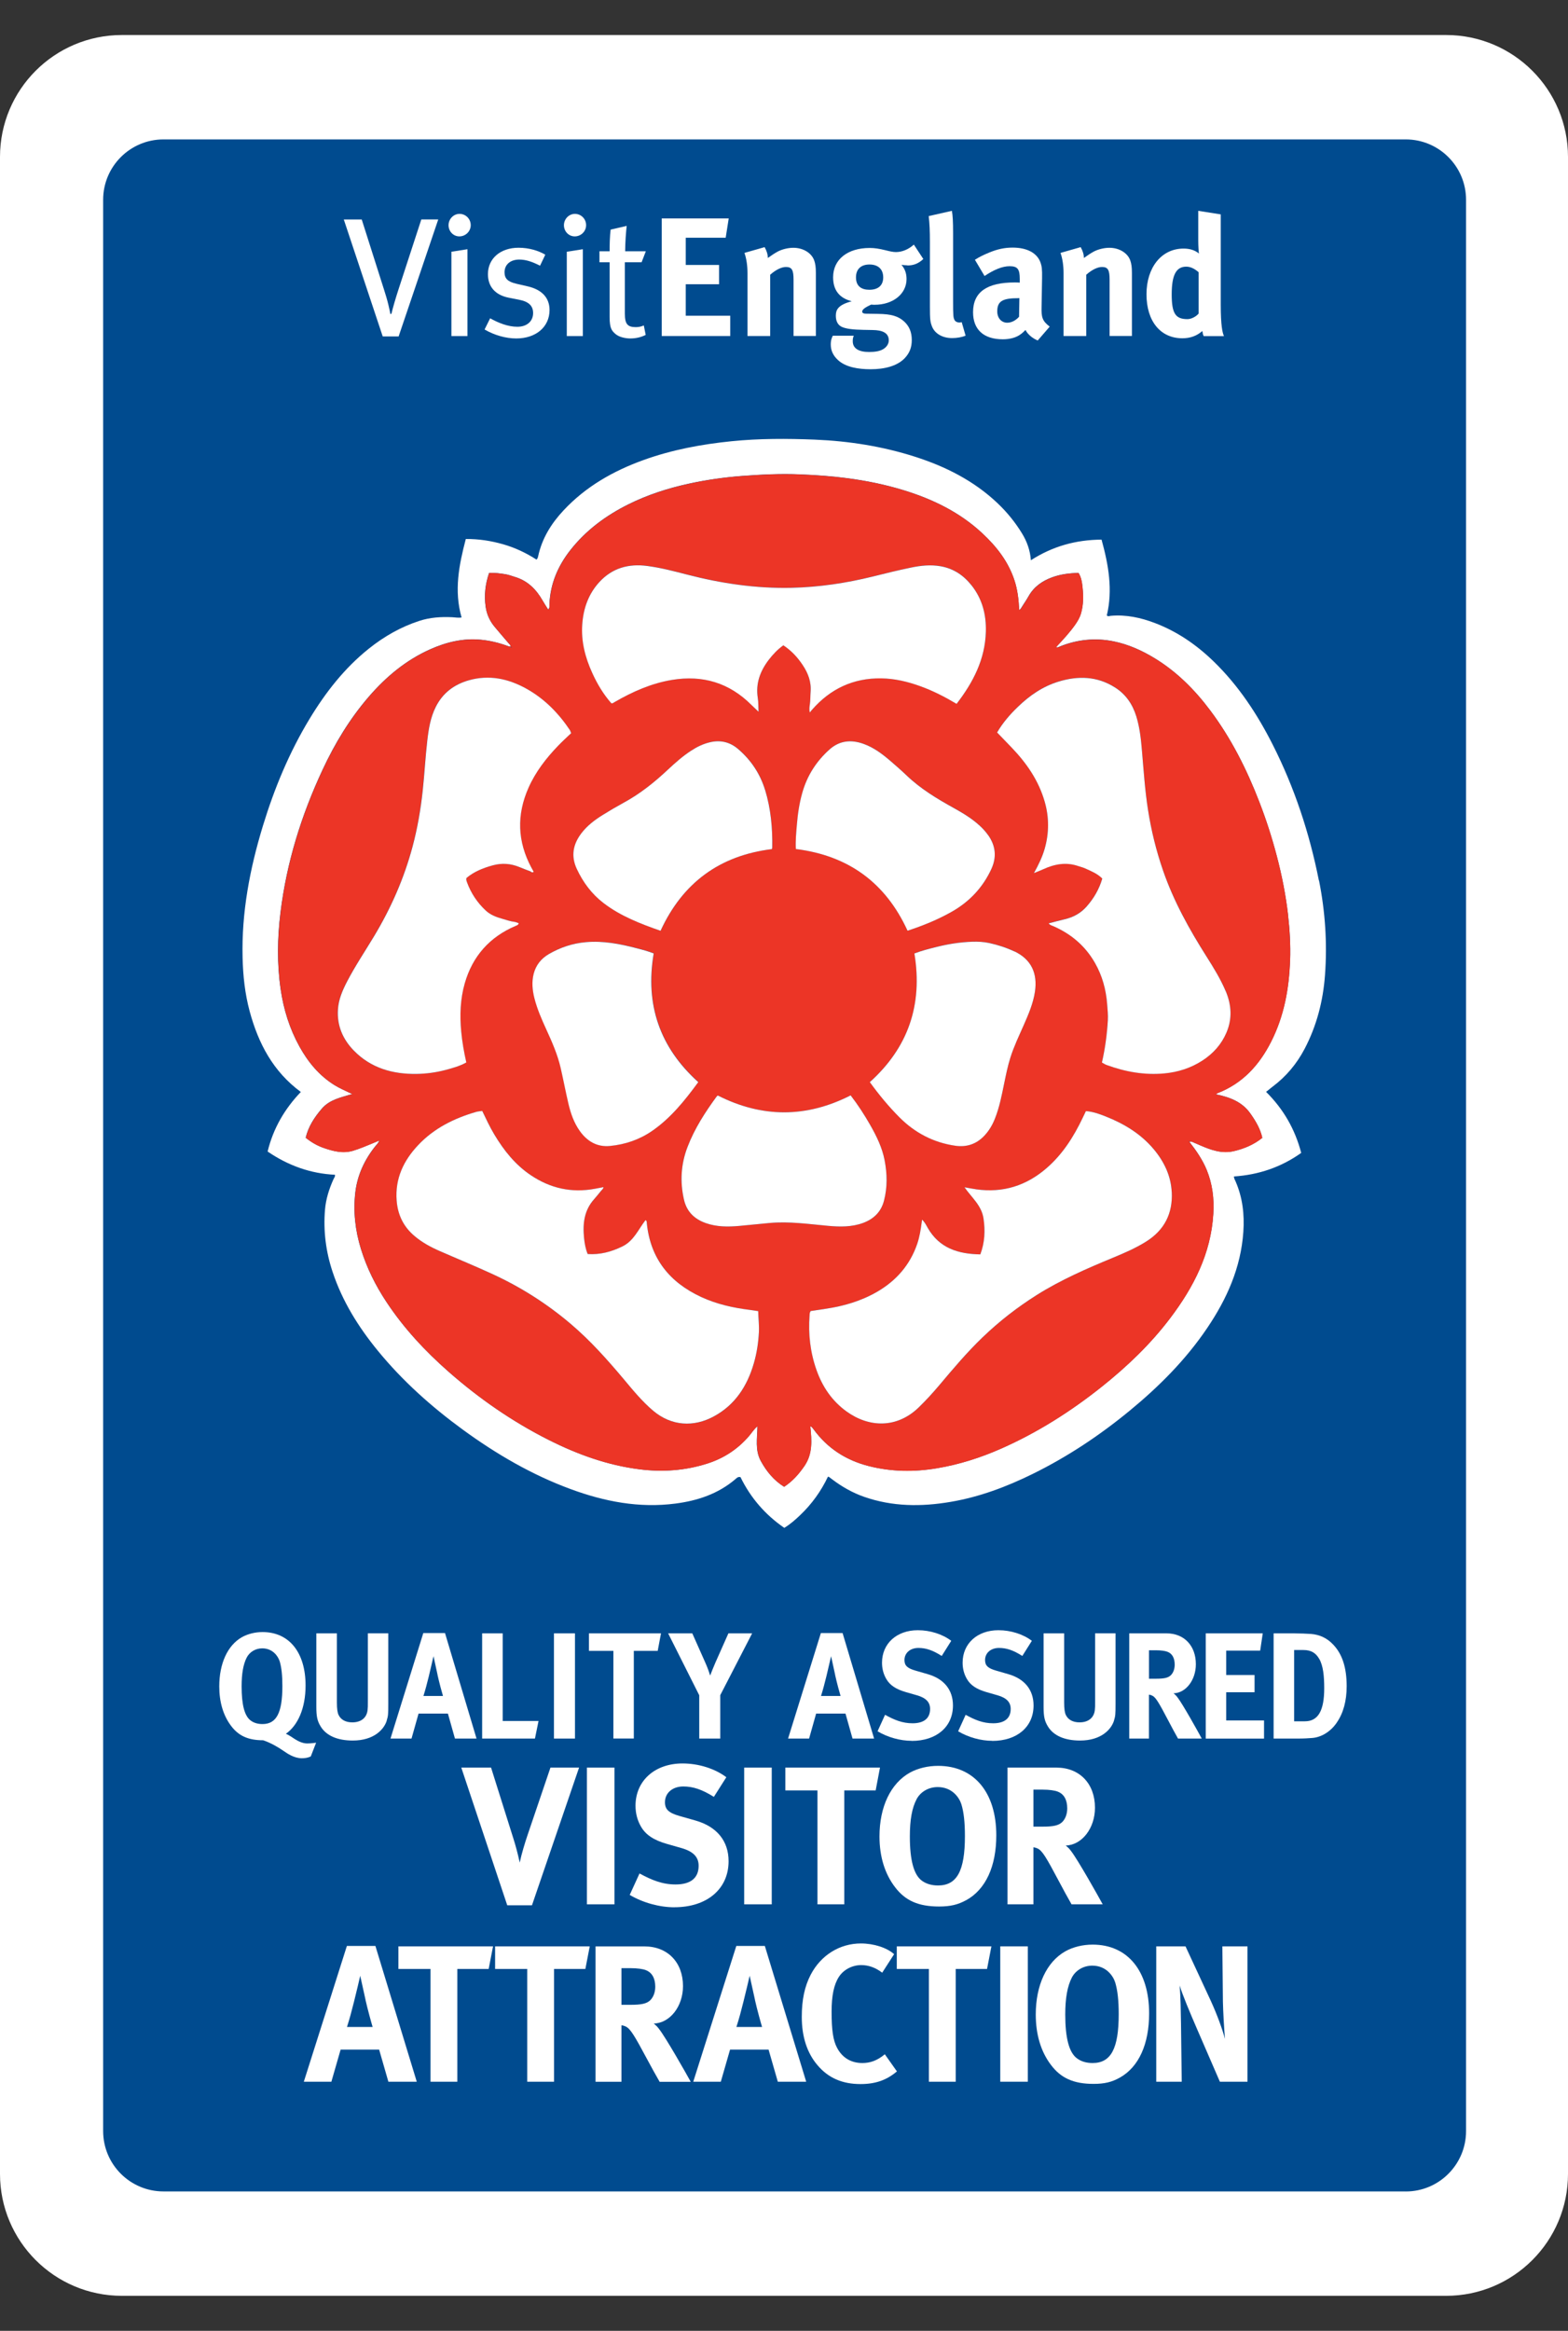<?xml version="1.0" encoding="UTF-8"?>
<svg xmlns="http://www.w3.org/2000/svg" id="Layer_1" data-name="Layer 1" viewBox="0 0 340.83 506.44" width="720" height="1069.849">
  <rect x="0" y="0" width="340.83" height="506.44" fill="#333333" stroke="none"/>
  <defs>
    <style>
      .cls-1 {
        fill: #fff;
      }

      .cls-1, .cls-2, .cls-3 {
        stroke-width: 0px;
      }

      .cls-2 {
        fill: #ec3526;
      }

      .cls-3 {
        fill: #004b8f;
      }
    </style>
  </defs>
  <path class="cls-1" d="m314.34,498.83H26.49c-14.63,0-26.49-11.86-26.49-26.49V34.1C0,19.47,11.86,7.61,26.49,7.61h287.85c14.63,0,26.49,11.86,26.49,26.49v438.24c0,14.63-11.86,26.49-26.49,26.49Z"/>
  <path class="cls-3" d="m305.55,476.15H35.54c-7.24,0-13.12-5.87-13.12-13.12V43.41c0-7.24,5.87-13.12,13.12-13.12h270.01c7.24,0,13.12,5.87,13.12,13.12v419.63c0,7.24-5.87,13.12-13.11,13.12Z"/>
  <g>
    <path class="cls-1" d="m286.71,191.31c1.35,6.78,1.81,13.64,1.3,20.54-.41,5.61-1.79,10.98-4.41,16-1.72,3.29-4.04,6.06-7.01,8.28-.34.25-.65.53-.98.79-.1.08-.2.15-.41.31,3.8,3.78,6.29,8.12,7.64,13.27-4.37,3.11-9.25,4.76-14.63,5.12.02.46.23.76.37,1.09,1.52,3.5,1.94,7.16,1.68,10.94-.53,7.77-3.58,14.58-7.87,20.92-4.67,6.91-10.5,12.74-16.92,18.01-6.5,5.34-13.47,9.97-21.04,13.69-5.66,2.78-11.53,4.99-17.78,6.05-6.37,1.09-12.69,1.06-18.87-1.11-2.47-.87-4.73-2.15-6.81-3.72-.27-.2-.53-.4-.8-.6-.03-.02-.07-.01-.21-.03-1.49,3.14-3.51,5.95-6.06,8.37-1.03.98-2.1,1.93-3.42,2.74-4.14-2.84-7.33-6.53-9.52-11.02-.56-.15-.84.2-1.15.47-3.75,3.18-8.2,4.65-12.98,5.27-7.88,1.03-15.44-.43-22.81-3.15-8.44-3.11-16.13-7.6-23.38-12.88-6.84-4.99-13.12-10.59-18.5-17.16-4.23-5.16-7.72-10.75-9.84-17.13-1.47-4.4-2.04-8.9-1.66-13.51.19-2.32.89-4.51,1.84-6.63.13-.3.4-.55.33-.98-5.3-.26-10.12-1.97-14.64-5.05,1.21-5,3.7-9.27,7.22-12.94-6.03-4.43-9.24-10.57-11.12-17.52-1.03-3.82-1.45-7.73-1.54-11.69-.24-9.8,1.57-19.27,4.41-28.59,2.49-8.16,5.74-16,10.18-23.32,3.48-5.74,7.57-10.98,12.85-15.2,3.3-2.64,6.92-4.71,10.96-6.03,2.35-.77,4.75-.92,7.2-.8.66.04,1.33.17,2,.05-1.67-5.8-.57-11.39.92-17.05,2.82-.02,5.49.4,8.12,1.15,2.59.74,5,1.88,7.24,3.33.25-.21.3-.46.36-.71.84-3.89,2.84-7.12,5.53-9.99,4.84-5.18,10.8-8.56,17.39-10.94,6.19-2.23,12.6-3.42,19.12-4.08,6.03-.61,12.07-.59,18.11-.35,7.4.31,14.68,1.45,21.75,3.71,6.66,2.13,12.8,5.22,17.93,10.07,2.08,1.97,3.88,4.18,5.37,6.63,1.06,1.74,1.74,3.62,1.91,5.8,4.7-3.03,9.78-4.45,15.36-4.48,1.51,5.47,2.48,10.91,1.14,16.48.32.28.61.09.88.07,3.33-.29,6.51.4,9.6,1.58,4.86,1.85,9.04,4.74,12.75,8.34,5.39,5.23,9.46,11.41,12.83,18.07,4.75,9.37,8,19.25,10.04,29.53Zm-6.28,17.32c.11-3.27-.08-6.54-.45-9.79-.5-4.34-1.34-8.61-2.45-12.83-1.05-4.01-2.32-7.95-3.82-11.82-2.73-7.06-6.1-13.76-10.65-19.83-3.36-4.49-7.27-8.41-12.09-11.35-2.77-1.69-5.72-3.01-8.9-3.66-4-.82-7.93-.41-11.72,1.12-.23.1-.47.29-.8.12,1.48-1.58,2.91-3.11,4.12-4.82.55-.78,1.04-1.59,1.31-2.55.53-1.86.52-3.74.32-5.62-.11-1.06-.27-2.15-.87-3.12-1.97.05-3.86.27-5.7.94-2.2.8-4,2.06-5.17,4.14-.41.73-.88,1.42-1.33,2.12-.19.29-.32.62-.7.86-.11-2.22-.34-4.33-1.01-6.39-1.33-4.11-3.9-7.39-6.99-10.27-4.9-4.58-10.78-7.43-17.14-9.38-4.02-1.23-8.11-2.06-12.28-2.61-3.37-.45-6.76-.68-10.15-.82-4.24-.18-8.46.02-12.69.34-3.9.3-7.75.85-11.56,1.68-4.55.99-8.98,2.42-13.15,4.5-4.89,2.44-9.2,5.62-12.61,9.96-2.71,3.46-4.35,7.31-4.53,11.74-.02.36.11.76-.27,1.15-.41-.66-.82-1.26-1.18-1.9-1.39-2.45-3.24-4.35-6.02-5.18-.72-.22-1.44-.5-2.17-.61-1.14-.17-2.29-.35-3.48-.25-.83,2.44-1.09,4.82-.75,7.28.23,1.67.89,3.13,1.96,4.41,1.02,1.22,2.05,2.42,3.08,3.62.18.21.47.36.32.7-.16-.04-.32-.06-.47-.12-1.93-.72-3.92-1.21-5.98-1.4-3.87-.36-7.5.54-10.99,2.1-5.25,2.35-9.56,5.95-13.3,10.27-4.13,4.78-7.38,10.14-10.04,15.85-4.63,9.89-7.84,20.2-9.17,31.07-.68,5.56-.77,11.11.04,16.67.64,4.4,1.94,8.57,4.1,12.46,1.87,3.38,4.28,6.29,7.61,8.36,1.16.72,2.43,1.24,3.84,1.93-2.47.76-4.88,1.2-6.59,3.17-1.63,1.89-2.94,3.9-3.52,6.33,1.27,1.02,2.55,1.74,3.93,2.22,2.03.7,4.11,1.25,6.27.63.76-.22,1.51-.5,2.25-.79,1.15-.45,2.29-.94,3.53-1.45-.19.6-.57.89-.85,1.24-2.35,2.95-3.9,6.28-4.34,10.01-.49,4.17-.02,8.29,1.22,12.31,1.27,4.11,3.16,7.92,5.53,11.49,3.79,5.73,8.42,10.7,13.57,15.22,6.64,5.82,13.84,10.81,21.73,14.78,6.24,3.14,12.74,5.49,19.73,6.38,5.04.64,9.96.28,14.78-1.27,3.59-1.15,6.63-3.16,9.08-6.04.55-.64.99-1.4,1.77-2.04-.05,2.66-.56,5.19.73,7.55,1.24,2.27,2.83,4.2,5.06,5.6,1.86-1.22,3.21-2.77,4.41-4.51,1.83-2.66,1.6-5.62,1.28-8.61.16.04.22.03.24.06.17.19.34.37.48.57,3.01,4.13,7.04,6.72,11.97,7.98,4.91,1.25,9.88,1.32,14.85.48,4.81-.81,9.44-2.28,13.9-4.25,7.89-3.48,15.12-8.06,21.86-13.42,5.55-4.42,10.66-9.29,14.94-14.96,5.08-6.72,8.84-14,9.36-22.62.2-3.32-.18-6.52-1.45-9.61-.92-2.22-2.27-4.17-3.74-6.05.32-.19.61,0,.9.12.5.21,1,.44,1.5.65,2.33,1,4.66,1.86,7.29,1.23,2.27-.54,4.35-1.43,6.15-2.88-.38-1.8-1.32-3.5-2.61-5.31-1.8-2.53-4.45-3.52-7.48-4.15.23-.17.28-.22.34-.24,5.45-2.11,9.08-6.08,11.67-11.19,2.83-5.58,3.91-11.55,4.12-17.72Z"/>
    <path class="cls-2" d="m279.98,198.84c.37,3.25.56,6.52.45,9.79-.21,6.17-1.29,12.14-4.12,17.72-2.59,5.11-6.22,9.08-11.67,11.19-.06.02-.11.08-.34.24,3.03.63,5.68,1.61,7.48,4.15,1.28,1.8,2.23,3.51,2.61,5.31-1.8,1.45-3.88,2.34-6.15,2.88-2.62.62-4.96-.23-7.29-1.23-.5-.21-.99-.45-1.5-.65-.29-.12-.58-.31-.9-.12h0s0-.01-.01-.02c.05-.09.05-.15-.11-.15.04.05.08.1.11.15,0,.01-.02.03-.03.04.01,0,.03-.02.04-.02,1.47,1.88,2.82,3.83,3.74,6.05,1.27,3.08,1.66,6.29,1.45,9.61-.52,8.62-4.28,15.91-9.36,22.62-4.29,5.67-9.4,10.54-14.94,14.96-6.74,5.36-13.96,9.94-21.86,13.42-4.46,1.97-9.09,3.44-13.9,4.25-4.97.84-9.94.78-14.85-.48-4.92-1.26-8.96-3.85-11.97-7.98-.15-.2-.32-.39-.48-.57-.02-.03-.08-.02-.24-.06.32,3,.55,5.96-1.28,8.61-1.2,1.74-2.55,3.29-4.41,4.51-2.23-1.4-3.82-3.33-5.06-5.6-1.29-2.36-.77-4.89-.73-7.55-.78.64-1.22,1.39-1.77,2.04-2.45,2.88-5.49,4.89-9.08,6.04-4.82,1.55-9.75,1.9-14.78,1.27-6.99-.88-13.49-3.24-19.73-6.38-7.89-3.97-15.1-8.96-21.73-14.78-5.15-4.52-9.79-9.49-13.57-15.22-2.37-3.58-4.26-7.39-5.53-11.49-1.24-4.02-1.71-8.14-1.22-12.31.44-3.74,1.99-7.06,4.34-10.01.28-.35.65-.64.85-1.24-1.24.51-2.38,1-3.53,1.45-.74.29-1.49.57-2.25.79-2.17.62-4.24.08-6.27-.63-1.39-.48-2.66-1.2-3.93-2.22.58-2.43,1.89-4.44,3.52-6.33,1.71-1.98,4.11-2.42,6.59-3.17-1.41-.7-2.68-1.21-3.84-1.93-3.33-2.07-5.73-4.98-7.61-8.36-2.15-3.89-3.46-8.06-4.1-12.46-.81-5.56-.72-11.11-.04-16.67,1.33-10.87,4.54-21.18,9.17-31.07,2.67-5.7,5.91-11.06,10.04-15.85,3.74-4.33,8.04-7.92,13.3-10.27,3.49-1.56,7.12-2.46,10.99-2.1,2.06.19,4.05.68,5.98,1.4.15.06.31.08.47.12,0,.01,0,.02-.01.03h.05c.08.07.16.16.31,0h-.31s-.02-.02-.03-.03c0,0,0,0-.01,0,.15-.34-.15-.49-.32-.7-1.03-1.21-2.07-2.41-3.08-3.62-1.07-1.28-1.73-2.75-1.96-4.41-.34-2.46-.08-4.84.75-7.28,1.18-.1,2.34.08,3.48.25.74.11,1.45.39,2.17.61,2.77.84,4.63,2.73,6.02,5.18.36.64.77,1.24,1.18,1.9.38-.4.25-.8.27-1.15.19-4.43,1.82-8.28,4.53-11.74,3.4-4.34,7.72-7.52,12.61-9.96,4.18-2.08,8.61-3.51,13.15-4.5,3.81-.83,7.66-1.39,11.56-1.68,4.23-.32,8.46-.52,12.69-.34,3.39.14,6.77.38,10.15.82,4.17.55,8.26,1.38,12.28,2.61,6.36,1.95,12.23,4.8,17.14,9.38,3.09,2.88,5.66,6.16,6.99,10.27.67,2.05.89,4.17,1.01,6.39.38-.24.51-.58.7-.86.45-.7.92-1.4,1.33-2.12,1.17-2.08,2.97-3.34,5.17-4.14,1.84-.67,3.73-.9,5.7-.94.61.96.76,2.06.87,3.12.2,1.87.21,3.75-.32,5.62-.27.96-.76,1.76-1.31,2.55-1.21,1.71-2.64,3.23-4.12,4.82.32.17.56-.02.8-.12,3.8-1.52,7.72-1.94,11.72-1.12,3.18.65,6.13,1.97,8.9,3.66,4.82,2.93,8.73,6.86,12.09,11.35,4.55,6.07,7.92,12.78,10.65,19.83,1.5,3.87,2.77,7.81,3.82,11.82,1.11,4.22,1.95,8.49,2.45,12.83Zm-13.39,25.52c1.29-3.03,1.1-6.03-.17-9.03-1.12-2.63-2.61-5.05-4.13-7.46-3.76-5.95-7.18-12.08-9.49-18.76-1.48-4.29-2.56-8.68-3.26-13.15-.67-4.27-.95-8.58-1.32-12.88-.21-2.5-.48-5-1.22-7.43-.81-2.67-2.29-4.82-4.67-6.32-3.86-2.43-7.97-2.54-12.21-1.26-3.44,1.05-6.32,3.02-8.87,5.5-1.75,1.69-3.32,3.52-4.51,5.56,1.09,1.13,2.13,2.21,3.17,3.29,3.26,3.39,5.88,7.18,7.18,11.77.96,3.39.96,6.78,0,10.17-.51,1.81-1.33,3.48-2.34,5.32.81-.33,1.42-.56,2.01-.83,2.44-1.12,4.93-1.6,7.56-.71.51.18,1.05.3,1.54.52,1.32.6,2.69,1.14,3.74,2.21-.68,2.35-1.85,4.35-3.44,6.12-1.27,1.43-2.86,2.29-4.71,2.72-1.16.27-2.3.58-3.49.89.28.43.67.48,1.01.62,3.87,1.7,6.94,4.3,9.05,8,1.58,2.79,2.4,5.79,2.64,8.96.09,1.16.23,2.32.15,3.51-.19,3.06-.57,6.09-1.29,9.15.41.22.69.41,1,.53,4.06,1.5,8.23,2.24,12.57,1.84,2.96-.27,5.74-1.16,8.25-2.78,2.35-1.51,4.15-3.51,5.25-6.09Zm-17.47,45.41c3.99-2.51,5.82-6.15,5.58-10.79-.18-3.51-1.64-6.55-3.86-9.22-2.83-3.4-6.5-5.59-10.55-7.2-1.35-.53-2.73-1.04-4.24-1.14-.23.48-.45.93-.66,1.38-1.97,4.16-4.39,7.99-7.91,11.03-4.39,3.8-9.46,5.4-15.24,4.59-.82-.11-1.63-.28-2.58-.45,1.56,2.24,3.71,3.95,4.13,6.76.4,2.66.28,5.23-.69,7.82-4.8-.08-8.89-1.33-11.43-5.75-.35-.6-.64-1.25-1.23-1.79-.04.29-.08.5-.1.7-.19,1.54-.44,3.07-.95,4.54-1.57,4.6-4.57,8.03-8.74,10.44-3.45,2-7.21,3.09-11.14,3.68-1.12.17-2.23.33-3.28.49-.25.33-.22.63-.24.92-.3,4.07.15,8.04,1.5,11.89,1.28,3.63,3.36,6.72,6.52,9,4.88,3.52,10.97,3.76,15.77-.94,1.56-1.52,3.02-3.12,4.42-4.78,3.02-3.58,6.04-7.16,9.42-10.41,3.6-3.46,7.53-6.51,11.75-9.17,5.22-3.29,10.86-5.75,16.55-8.09,2.47-1.02,4.93-2.08,7.21-3.51Zm-24.16-54.29c.59-3.96-.75-7.01-4.46-8.77-1.76-.83-3.59-1.42-5.46-1.83-1.22-.26-2.49-.32-3.75-.28-2.65.09-5.25.51-7.82,1.16-1.57.4-3.15.79-4.7,1.39,1.85,11.21-1.39,20.48-9.69,27.95,1.99,2.75,4.09,5.29,6.43,7.64,3.4,3.41,7.44,5.52,12.2,6.19,2.39.34,4.47-.33,6.17-2.09,1.07-1.1,1.82-2.39,2.39-3.8.98-2.47,1.48-5.06,2.01-7.64.38-1.89.77-3.77,1.35-5.62.76-2.44,1.88-4.74,2.91-7.08,1.03-2.34,2.04-4.68,2.43-7.24Zm-9.47-26.65c1.19-2.58.96-5.03-.68-7.36-.53-.76-1.15-1.43-1.83-2.06-1.7-1.57-3.67-2.76-5.68-3.87-3.62-2.01-7.16-4.14-10.19-7.03-1.15-1.1-2.35-2.14-3.55-3.18-1.75-1.5-3.58-2.89-5.78-3.69-2.74-1-5.29-.76-7.5,1.23-2.83,2.54-4.81,5.63-5.86,9.31-.66,2.31-1.01,4.67-1.2,7.05-.14,1.71-.32,3.42-.22,5.23,11.44,1.43,19.5,7.33,24.28,17.75,3.35-1.09,6.6-2.41,9.66-4.15,3.82-2.18,6.7-5.24,8.55-9.24Zm-1.19-51.56c.11-3.72-.79-7.15-3.12-10.11-1.72-2.17-3.9-3.64-6.68-4.14-2.19-.39-4.36-.16-6.49.29-2.79.59-5.55,1.27-8.32,1.95-5.8,1.43-11.66,2.3-17.65,2.44-7.7.18-15.21-.94-22.63-2.86-2.88-.74-5.76-1.5-8.71-1.89-4.04-.54-7.59.44-10.4,3.49-2.36,2.56-3.47,5.69-3.72,9.13-.27,3.73.62,7.24,2.16,10.61,1.1,2.4,2.45,4.65,4.17,6.62.34.02.52-.18.73-.3,3.9-2.25,7.97-4.06,12.47-4.8,6.67-1.09,12.43.63,17.23,5.44.46.46.95.91,1.55,1.48-.05-1.07,0-2.04-.16-2.97-.5-3.16.51-5.86,2.39-8.32.91-1.19,1.93-2.27,3.17-3.14,1.76,1.18,3.08,2.61,4.18,4.26,1.19,1.79,1.93,3.7,1.74,5.91-.07.87-.04,1.76-.16,2.63-.08.54-.16,1.1-.02,1.79.23-.29.36-.45.5-.6,3.98-4.55,8.98-6.9,15.04-6.81,2.91.05,5.73.71,8.47,1.7,2.72.98,5.29,2.29,7.9,3.84,3.62-4.7,6.19-9.68,6.36-15.65Zm-22.16,123.65c.78-2.94.71-5.9.14-8.84-.53-2.73-1.75-5.21-3.12-7.63-1.28-2.25-2.69-4.41-4.26-6.45-9.66,4.92-19.26,4.88-28.85.04-.08.04-.17.06-.21.12-2.53,3.45-4.84,7.02-6.39,11.04-1.44,3.74-1.68,7.58-.77,11.48.6,2.59,2.26,4.2,4.73,5.07,2.39.84,4.85.83,7.33.61,2.17-.19,4.34-.44,6.5-.63,4.29-.38,8.53.23,12.79.62,2.56.23,5.11.27,7.57-.63,2.29-.84,3.9-2.36,4.54-4.8Zm-24.27-76.72c.08-4.26-.31-8.47-1.55-12.56-1.07-3.52-3.06-6.5-5.86-8.9-1.77-1.51-3.8-2.01-6.09-1.48-1.49.35-2.84,1-4.11,1.83-1.83,1.19-3.46,2.63-5.05,4.12-2.94,2.76-6.06,5.26-9.62,7.19-1.54.84-3.06,1.73-4.55,2.66-1.74,1.09-3.37,2.32-4.64,3.97-1.84,2.4-2.31,4.97-1,7.77,1.37,2.93,3.25,5.46,5.84,7.43,3.71,2.83,7.99,4.47,12.36,6,4.8-10.44,12.87-16.35,24.19-17.75.04-.12.09-.2.09-.28Zm-2.9,105.21c.08-1.52-.13-2.99-.15-4.52-.68-.1-1.25-.2-1.83-.27-3.63-.45-7.18-1.24-10.52-2.78-6.86-3.17-11.07-8.33-11.86-16.01-.03-.24.04-.52-.28-.72-1.56,2-2.53,4.5-5.03,5.72-2.42,1.18-4.89,1.84-7.55,1.65-.49-1.21-.68-2.36-.79-3.53-.3-3.06,0-5.95,2.17-8.36.53-.59,1.02-1.22,1.52-1.83.19-.23.48-.41.54-.81-.68.13-1.29.24-1.9.36-5.03.93-9.65-.1-13.88-2.94-3.41-2.29-5.89-5.41-7.97-8.89-.96-1.61-1.76-3.32-2.61-5.09-.53.08-.95.1-1.35.22-4.78,1.39-9.14,3.55-12.59,7.22-3.16,3.36-5.03,7.29-4.66,12.04.24,3.11,1.51,5.71,3.92,7.73,1.62,1.35,3.45,2.35,5.37,3.2,3.87,1.71,7.78,3.3,11.62,5.07,6.14,2.84,11.8,6.44,16.97,10.83,4.26,3.62,7.96,7.77,11.54,12.04,1.99,2.37,3.94,4.76,6.31,6.77,4.02,3.41,8.87,3.61,13.23,1.24,4.61-2.5,7.24-6.58,8.67-11.51.64-2.22.98-4.49,1.11-6.81Zm-23.24-43.69c4.1-2.81,7.14-6.64,10.07-10.63-8.36-7.53-11.57-16.81-9.68-27.95-1.18-.48-2.44-.8-3.68-1.12-3.62-.95-7.27-1.66-11.05-1.33-2.88.25-5.57,1.14-8.06,2.59-1.67.97-2.8,2.39-3.29,4.26-.47,1.79-.29,3.57.16,5.35.6,2.37,1.58,4.58,2.59,6.79,1.23,2.71,2.44,5.43,3.11,8.34.59,2.57,1.08,5.17,1.68,7.74.5,2.12,1.21,4.18,2.5,5.99,1.6,2.24,3.75,3.49,6.54,3.22,3.29-.32,6.38-1.37,9.13-3.25Zm-17.57-86.43c-.1-.23-.14-.4-.23-.54-2.49-3.75-5.56-6.91-9.51-9.1-3.95-2.2-8.14-3.1-12.59-1.82-3.14.9-5.59,2.73-7.11,5.73-1.16,2.29-1.55,4.77-1.85,7.26-.43,3.66-.61,7.35-1.01,11.02-.44,4.09-1.14,8.13-2.2,12.1-1.83,6.87-4.68,13.32-8.33,19.42-1.97,3.3-4.13,6.49-5.91,9.91-.99,1.9-1.84,3.87-1.98,6.04-.23,3.52,1.06,6.51,3.47,8.98,3.73,3.8,8.46,5.12,13.61,5.05,2.13-.03,4.26-.31,6.34-.87,1.53-.41,3.06-.82,4.48-1.62-.51-2.25-.9-4.47-1.11-6.72-.33-3.54-.21-7.05.77-10.47,1.7-5.91,5.4-10.09,11.08-12.49.25-.11.57-.16.64-.58-.31-.1-.61-.25-.93-.29-.84-.1-1.63-.38-2.44-.61-1.37-.39-2.7-.83-3.79-1.85-1.84-1.73-3.19-3.76-4.06-6.11-.11-.31-.24-.63-.13-.96,1.53-1.29,3.42-2.12,5.72-2.75,2-.54,3.89-.4,5.78.37.77.31,1.55.63,2.34.91.23.08.44.43.77.11-.16-.29-.33-.58-.49-.88-3.05-5.7-3.25-11.49-.62-17.39,1.53-3.45,3.8-6.38,6.4-9.08.9-.93,1.86-1.8,2.86-2.76Z"/>
    <path class="cls-1" d="m266.42,215.33c1.27,3,1.46,6.01.17,9.03-1.1,2.58-2.9,4.57-5.25,6.09-2.51,1.62-5.28,2.5-8.25,2.78-4.34.4-8.51-.35-12.57-1.84-.31-.11-.59-.31-1-.53.71-3.07,1.1-6.09,1.29-9.15.07-1.19-.06-2.35-.15-3.51-.24-3.17-1.05-6.17-2.64-8.96-2.11-3.7-5.17-6.3-9.05-8-.34-.15-.73-.2-1.01-.62,1.19-.3,2.34-.62,3.49-.89,1.85-.43,3.43-1.29,4.71-2.72,1.58-1.78,2.76-3.77,3.44-6.12-1.05-1.07-2.41-1.61-3.74-2.21-.49-.22-1.03-.35-1.54-.52-2.63-.89-5.12-.41-7.56.71-.59.27-1.2.5-2.01.83,1.01-1.84,1.83-3.52,2.34-5.32.96-3.39.97-6.78,0-10.17-1.31-4.59-3.92-8.37-7.18-11.77-1.04-1.08-2.08-2.16-3.17-3.29,1.19-2.05,2.76-3.88,4.51-5.56,2.56-2.48,5.43-4.46,8.87-5.5,4.24-1.29,8.36-1.17,12.21,1.26,2.37,1.49,3.85,3.65,4.67,6.32.74,2.43,1.01,4.92,1.22,7.43.37,4.3.65,8.62,1.32,12.88.7,4.48,1.78,8.86,3.26,13.15,2.31,6.69,5.72,12.81,9.49,18.76,1.52,2.4,3.01,4.82,4.13,7.46Z"/>
    <path class="cls-2" d="m258.55,248.11s-.03.02-.04.02c.01-.01.02-.03.03-.04,0,0,0,0,.01.01h0Z"/>
    <path class="cls-1" d="m254.7,258.98c.24,4.65-1.58,8.29-5.58,10.79-2.28,1.43-4.74,2.49-7.21,3.51-5.69,2.35-11.32,4.8-16.55,8.09-4.22,2.66-8.15,5.71-11.75,9.17-3.39,3.25-6.41,6.83-9.42,10.41-1.4,1.66-2.86,3.26-4.42,4.78-4.8,4.7-10.9,4.46-15.77.94-3.16-2.28-5.24-5.37-6.52-9-1.36-3.85-1.81-7.82-1.5-11.89.02-.29,0-.59.24-.92,1.05-.16,2.16-.32,3.28-.49,3.92-.59,7.68-1.68,11.14-3.68,4.17-2.42,7.17-5.84,8.74-10.44.5-1.48.75-3,.95-4.54.03-.21.06-.41.1-.7.59.54.89,1.19,1.23,1.79,2.54,4.42,6.63,5.67,11.43,5.75.97-2.59,1.09-5.16.69-7.82-.42-2.81-2.56-4.51-4.13-6.76.95.17,1.76.33,2.58.45,5.78.81,10.85-.79,15.24-4.59,3.52-3.04,5.94-6.88,7.91-11.03.21-.45.43-.9.66-1.38,1.52.11,2.89.61,4.24,1.14,4.05,1.6,7.72,3.8,10.55,7.2,2.22,2.67,3.68,5.72,3.86,9.22Z"/>
    <path class="cls-1" d="m220.5,206.71c3.7,1.76,5.05,4.81,4.46,8.77-.39,2.56-1.4,4.9-2.43,7.24-1.03,2.34-2.14,4.63-2.91,7.08-.58,1.84-.96,3.73-1.35,5.62-.53,2.58-1.03,5.18-2.01,7.64-.56,1.41-1.32,2.7-2.39,3.8-1.7,1.75-3.78,2.42-6.17,2.09-4.76-.68-8.8-2.78-12.2-6.19-2.34-2.35-4.44-4.89-6.43-7.64,8.3-7.47,11.54-16.74,9.69-27.95,1.54-.6,3.12-.99,4.7-1.39,2.56-.65,5.17-1.07,7.82-1.16,1.26-.04,2.53.01,3.75.28,1.88.41,3.71,1,5.46,1.83Z"/>
    <path class="cls-1" d="m214.8,181.47c1.64,2.33,1.87,4.78.68,7.36-1.85,4-4.73,7.06-8.55,9.24-3.06,1.74-6.31,3.06-9.66,4.15-4.78-10.42-12.84-16.32-24.28-17.75-.1-1.82.08-3.53.22-5.23.19-2.38.54-4.74,1.2-7.05,1.05-3.68,3.03-6.77,5.86-9.31,2.21-2,4.76-2.23,7.5-1.23,2.2.8,4.03,2.19,5.78,3.69,1.2,1.04,2.4,2.08,3.55,3.18,3.02,2.89,6.56,5.02,10.19,7.03,2.01,1.12,3.98,2.3,5.68,3.87.68.62,1.29,1.3,1.83,2.06Z"/>
    <path class="cls-1" d="m211.17,127.17c2.34,2.95,3.23,6.38,3.12,10.11-.17,5.97-2.74,10.95-6.36,15.65-2.61-1.55-5.18-2.86-7.9-3.84-2.74-.99-5.56-1.66-8.47-1.7-6.06-.09-11.06,2.26-15.04,6.81-.13.15-.26.31-.5.6-.15-.69-.06-1.25.02-1.79.13-.88.09-1.76.16-2.63.19-2.21-.54-4.12-1.74-5.91-1.1-1.65-2.42-3.08-4.18-4.26-1.23.87-2.25,1.95-3.17,3.14-1.88,2.46-2.89,5.16-2.39,8.32.15.93.11,1.89.16,2.97-.6-.57-1.08-1.02-1.55-1.48-4.8-4.8-10.56-6.53-17.23-5.44-4.5.74-8.56,2.55-12.47,4.8-.21.12-.39.32-.73.3-1.73-1.96-3.08-4.21-4.17-6.62-1.54-3.37-2.44-6.87-2.16-10.61.25-3.44,1.36-6.56,3.72-9.13,2.81-3.05,6.36-4.03,10.4-3.49,2.96.39,5.83,1.15,8.71,1.89,7.42,1.92,14.93,3.03,22.63,2.86,5.99-.14,11.85-1.01,17.65-2.44,2.76-.69,5.53-1.37,8.32-1.95,2.14-.45,4.3-.68,6.49-.29,2.78.5,4.97,1.97,6.68,4.14Z"/>
    <path class="cls-1" d="m192.28,252.08c.57,2.94.63,5.9-.14,8.84-.64,2.43-2.25,3.95-4.54,4.8-2.46.9-5.01.86-7.57.63-4.25-.39-8.5-1.01-12.79-.62-2.17.19-4.34.44-6.5.63-2.47.22-4.93.24-7.33-.61-2.47-.87-4.13-2.48-4.73-5.07-.9-3.9-.67-7.74.77-11.48,1.54-4.02,3.86-7.59,6.39-11.04.05-.06.14-.08.21-.12,9.59,4.85,19.19,4.88,28.85-.04,1.57,2.04,2.98,4.2,4.26,6.45,1.37,2.41,2.59,4.89,3.12,7.63Z"/>
    <path class="cls-1" d="m166.31,171.65c1.24,4.08,1.63,8.3,1.55,12.56,0,.08-.05.15-.09.28-11.33,1.4-19.39,7.31-24.19,17.75-4.37-1.53-8.65-3.17-12.36-6-2.58-1.97-4.47-4.5-5.84-7.43-1.31-2.8-.84-5.36,1-7.77,1.27-1.66,2.89-2.88,4.64-3.97,1.49-.93,3.01-1.82,4.55-2.66,3.56-1.93,6.68-4.43,9.62-7.19,1.59-1.49,3.22-2.93,5.05-4.12,1.27-.83,2.61-1.48,4.11-1.83,2.29-.53,4.33-.03,6.09,1.48,2.8,2.4,4.79,5.38,5.86,8.9Z"/>
    <path class="cls-1" d="m164.81,284.9c.02,1.53.23,3.01.15,4.52-.12,2.32-.46,4.59-1.11,6.81-1.43,4.93-4.06,9.01-8.67,11.51-4.36,2.37-9.21,2.16-13.23-1.24-2.37-2.01-4.33-4.4-6.31-6.77-3.58-4.26-7.28-8.42-11.54-12.04-5.16-4.39-10.83-8-16.97-10.83-3.84-1.77-7.75-3.37-11.62-5.07-1.92-.84-3.75-1.84-5.37-3.2-2.42-2.02-3.68-4.61-3.92-7.73-.37-4.75,1.49-8.68,4.66-12.04,3.45-3.67,7.81-5.83,12.59-7.22.4-.12.82-.14,1.35-.22.85,1.77,1.64,3.47,2.61,5.09,2.08,3.48,4.56,6.61,7.97,8.89,4.23,2.84,8.85,3.87,13.88,2.94.61-.11,1.23-.23,1.9-.36-.06.4-.35.58-.54.81-.5.61-.99,1.24-1.52,1.83-2.16,2.42-2.47,5.31-2.17,8.36.12,1.17.3,2.32.79,3.53,2.66.19,5.14-.47,7.55-1.65,2.5-1.22,3.47-3.72,5.03-5.72.32.2.25.48.28.72.79,7.68,4.99,12.84,11.86,16.01,3.34,1.54,6.89,2.33,10.52,2.78.58.07,1.15.17,1.83.27Z"/>
    <path class="cls-1" d="m151.79,235.11c-2.93,3.99-5.97,7.81-10.07,10.63-2.75,1.89-5.83,2.93-9.13,3.25-2.78.27-4.93-.98-6.54-3.22-1.29-1.8-2-3.86-2.5-5.99-.6-2.57-1.09-5.16-1.68-7.74-.67-2.91-1.87-5.63-3.11-8.34-1.01-2.21-1.99-4.43-2.59-6.79-.45-1.77-.62-3.56-.16-5.35.49-1.88,1.63-3.29,3.29-4.26,2.5-1.45,5.18-2.34,8.06-2.59,3.77-.33,7.43.38,11.05,1.33,1.25.32,2.5.65,3.68,1.12-1.89,11.14,1.32,20.42,9.68,27.95Z"/>
    <path class="cls-1" d="m123.92,158.76c.09.14.13.3.23.54-1.01.96-1.97,1.83-2.86,2.76-2.59,2.7-4.86,5.62-6.4,9.08-2.63,5.91-2.43,11.7.62,17.39.16.29.32.58.49.88-.34.33-.55-.03-.77-.11-.79-.28-1.56-.59-2.34-.91-1.89-.77-3.78-.91-5.78-.37-2.3.63-4.19,1.46-5.72,2.75-.11.33.02.65.13.96.87,2.36,2.22,4.39,4.06,6.11,1.09,1.02,2.42,1.46,3.79,1.85.8.23,1.59.51,2.44.61.32.04.62.19.93.29-.07.41-.39.47-.64.58-5.68,2.41-9.39,6.59-11.08,12.49-.98,3.42-1.1,6.94-.77,10.47.21,2.25.6,4.47,1.11,6.72-1.42.79-2.95,1.21-4.48,1.62-2.08.55-4.21.84-6.34.87-5.16.07-9.89-1.25-13.61-5.05-2.42-2.47-3.71-5.46-3.47-8.98.14-2.17.99-4.13,1.98-6.04,1.78-3.42,3.93-6.61,5.91-9.91,3.66-6.1,6.5-12.55,8.33-19.42,1.06-3.97,1.76-8.01,2.2-12.1.4-3.67.58-7.35,1.01-11.02.29-2.49.69-4.97,1.85-7.26,1.51-2.99,3.96-4.82,7.11-5.73,4.45-1.28,8.64-.38,12.59,1.82,3.95,2.2,7.02,5.36,9.51,9.1Z"/>
    <path class="cls-2" d="m110.96,140.56h-.05s.01-.02.01-.03c0,0,0,0,.01,0,.01,0,.02.02.03.03Z"/>
  </g>
  <g>
    <path class="cls-1" d="m86.65,73.1h-3.46l-8.46-25.41h3.9l4.85,15.26c.29.88.7,2.24.96,3.35.18.81.33,1.4.41,1.91h.22c.41-1.66.92-3.38,1.54-5.3l4.97-15.23h3.68l-8.61,25.41Z"/>
    <path class="cls-1" d="m99.85,51.36c-1.33,0-2.35-1.1-2.35-2.43s1.07-2.46,2.39-2.46,2.43,1.07,2.43,2.46c0,1.33-1.11,2.43-2.47,2.43Zm-1.73,21.66v-18.32l3.49-.55v18.87h-3.49Z"/>
    <path class="cls-1" d="m112.21,73.54c-2.24,0-4.74-.7-6.88-1.95l1.21-2.43c1.77.99,3.86,1.84,5.92,1.84s3.42-1.18,3.42-2.98c0-1.58-.96-2.5-3.09-2.9l-2.24-.44c-2.9-.59-4.49-2.39-4.49-5.11,0-3.38,2.69-5.74,6.66-5.74,2.24,0,4.3.62,5.81,1.51l-1.14,2.39c-1.69-.85-3.05-1.33-4.52-1.33-1.95,0-3.2,1.1-3.2,2.76,0,1.33.66,2.06,2.61,2.5l2.39.55c3.38.77,4.78,2.72,4.78,5.15,0,3.68-2.95,6.18-7.25,6.18Z"/>
    <path class="cls-1" d="m124.93,51.36c-1.33,0-2.35-1.1-2.35-2.43s1.07-2.46,2.39-2.46,2.43,1.07,2.43,2.46c0,1.33-1.1,2.43-2.47,2.43Zm-1.73,21.66v-18.32l3.49-.55v18.87h-3.49Z"/>
    <path class="cls-1" d="m139.46,56.99h-3.64v11.11c0,2.28.55,2.98,2.39,2.98.62,0,1.14-.11,1.73-.37l.41,2.06c-1.03.51-2.13.77-3.35.77-.96,0-2.43-.26-3.24-.99-.74-.66-1.25-1.14-1.25-3.68v-11.88h-2.21v-2.39h2.21c0-1.43.04-3.31.22-4.71l3.49-.81c-.15,1.33-.33,3.64-.33,5.52h4.49l-.92,2.39Z"/>
    <path class="cls-1" d="m143.84,73.02v-25.56h14.56l-.66,4.19h-8.68v5.92h7.24v4.19h-7.24v6.84h9.67v4.41h-14.89Z"/>
    <path class="cls-1" d="m172.49,73.02v-12.25c0-2.13-.37-2.76-1.66-2.76-.99,0-2.28.66-3.42,1.69v13.31h-4.93v-13.65c0-1.62-.22-3.16-.66-4.41l4.38-1.25c.44.77.7,1.58.7,2.35.74-.51,1.36-.96,2.17-1.4.99-.51,2.28-.81,3.38-.81,2.1,0,3.93,1.1,4.52,2.72.26.7.37,1.51.37,2.69v13.75h-4.85Z"/>
    <path class="cls-1" d="m197.24,57.65c-.48,0-.99-.07-1.29-.11.74.88,1.1,1.84,1.1,3.09,0,3.24-2.94,5.59-6.95,5.59-.22,0-.37,0-.74-.04-1.25.59-1.95,1.03-1.95,1.54,0,.26.29.44.81.44l2.65.04c2.87.04,4.38.48,5.7,1.69,1.1,1.03,1.62,2.32,1.62,4.01,0,1.58-.48,2.8-1.51,3.9-1.66,1.77-4.49,2.43-7.43,2.43-2.69,0-5.44-.44-7.13-2.02-1.03-.96-1.54-2.06-1.54-3.35,0-1.03.26-1.54.44-1.91h4.56c-.18.44-.22.7-.22,1.21,0,1.51,1.25,2.32,3.53,2.32,1.25,0,2.32-.15,3.09-.62.74-.44,1.21-1.14,1.21-1.91,0-1.69-1.51-2.21-3.46-2.24l-2.1-.04c-2.21-.04-3.64-.22-4.52-.59-.88-.33-1.43-1.18-1.43-2.46,0-1.21.37-2.35,3.46-3.16-2.72-.7-4.05-2.43-4.05-5.22,0-3.86,3.13-6.36,7.95-6.36,1.07,0,2.02.15,3.38.48,1.03.26,1.69.41,2.32.41,1.36,0,2.76-.59,3.9-1.62l2.06,3.13c-1.07.99-2.1,1.4-3.46,1.4Zm-8.24-.18c-1.88,0-2.94,1.03-2.94,2.8,0,1.91,1.18,2.69,2.9,2.69,1.95,0,3.02-.96,3.02-2.69,0-1.77-1.1-2.8-2.98-2.8Z"/>
    <path class="cls-1" d="m206.95,73.46c-2.1,0-3.79-.99-4.38-2.57-.37-.96-.44-1.54-.44-4.23v-14.05c0-2.46-.07-3.97-.26-5.66l5.04-1.14c.18,1.03.26,2.24.26,4.89v14.67c0,3.24.04,3.68.33,4.19.18.33.59.51.99.51.18,0,.29,0,.55-.07l.85,2.94c-.85.33-1.88.52-2.94.52Z"/>
    <path class="cls-1" d="m225.56,73.98c-1.14-.48-2.17-1.33-2.65-2.28-.37.37-.77.74-1.14.99-.92.66-2.24,1.03-3.79,1.03-4.19,0-6.47-2.13-6.47-5.88,0-4.41,3.05-6.47,9.05-6.47.37,0,.7,0,1.1.04v-.77c0-2.1-.41-2.8-2.21-2.8-1.58,0-3.42.77-5.44,2.13l-2.1-3.53c.99-.62,1.73-.99,3.05-1.54,1.84-.77,3.42-1.1,5.15-1.1,3.16,0,5.33,1.18,6.07,3.27.26.77.37,1.36.33,3.38l-.11,6.33c-.04,2.06.11,2.94,1.77,4.19l-2.61,3.02Zm-4.19-9.19c-3.42,0-4.6.62-4.6,2.87,0,1.47.92,2.46,2.17,2.46.92,0,1.84-.48,2.57-1.29l.07-4.05h-.22Z"/>
    <path class="cls-1" d="m241.19,73.02v-12.25c0-2.13-.37-2.76-1.66-2.76-.99,0-2.28.66-3.42,1.69v13.31h-4.93v-13.65c0-1.62-.22-3.16-.66-4.41l4.38-1.25c.44.77.7,1.58.7,2.35.74-.51,1.36-.96,2.17-1.4.99-.51,2.28-.81,3.38-.81,2.1,0,3.93,1.1,4.52,2.72.26.7.37,1.51.37,2.69v13.75h-4.85Z"/>
    <path class="cls-1" d="m261.64,73.02c-.15-.29-.22-.59-.29-1.1-1.21,1.07-2.65,1.58-4.34,1.58-4.78,0-7.8-3.72-7.8-9.56s3.27-9.93,8.05-9.93c1.36,0,2.43.33,3.35,1.07-.07-.41-.15-1.69-.15-2.8v-6.47l4.89.77v19.57c0,4.64.37,6.14.7,6.88h-4.41Zm-1.1-13.87c-.92-.81-1.8-1.21-2.69-1.21-2.21,0-3.16,1.84-3.16,6.03s.85,5.37,3.42,5.37c.92,0,1.95-.62,2.43-1.21v-8.97Z"/>
  </g>
  <g>
    <path class="cls-1" d="m67.55,381.63c-.13.07-.78.4-1.94.4-1.69,0-3.19-1.05-4-1.61-1.03-.72-2.72-1.74-4.41-2.3-3.25,0-5.38-.95-7.04-3.22-1.66-2.24-2.5-5.13-2.5-8.48,0-4.93,1.78-8.91,4.91-10.69,1.28-.72,2.88-1.12,4.5-1.12,5.79,0,9.35,4.44,9.35,11.61,0,4.97-1.69,8.68-4.28,10.49.59.23,1.44.82,1.94,1.15.78.49,1.72.95,2.69.95.84,0,1.75-.13,1.94-.16l-1.16,2.99Zm-6.73-20.59c-.35-1.15-1.5-2.89-3.82-2.89-1.47,0-2.75.79-3.38,2.01-.75,1.48-1.1,3.49-1.1,6.25,0,3.95.62,6.41,1.94,7.4.69.53,1.56.79,2.6.79,3.03,0,4.32-2.43,4.32-8.26,0-2.34-.19-4.01-.56-5.3Z"/>
    <path class="cls-1" d="m84.06,373.87c-.56,1.81-2.69,4.31-7.38,4.31-3.32,0-5.76-1.05-6.98-3.06-.72-1.18-.94-2.11-.94-4.31v-15.92h4.47v15.03c0,1.41.13,2.24.38,2.73.5,1.02,1.53,1.58,2.97,1.58,1.91,0,3.13-.99,3.32-2.67.06-.49.06-.82.06-2.04v-14.64h4.44v15.39c0,2.17-.03,2.6-.35,3.58Z"/>
    <path class="cls-1" d="m98.89,377.75l-1.53-5.43h-6.38l-1.53,5.43h-4.57l7.13-22.92h4.72l6.85,22.92h-4.69Zm-3.78-13.85l-.88-4.05c-.13.53-.66,2.89-1.03,4.41-.41,1.64-.69,2.73-1.16,4.24h4.25c-.16-.49-.85-3.02-1.19-4.6Z"/>
    <path class="cls-1" d="m116.28,377.75h-11.48v-22.86h4.47v19.04h7.79l-.78,3.82Z"/>
    <path class="cls-1" d="m120.41,377.75v-22.86h4.57v22.86h-4.57Z"/>
    <path class="cls-1" d="m142.96,358.7h-5.19v19.04h-4.44v-19.04h-5.32v-3.81h15.67l-.72,3.81Z"/>
    <path class="cls-1" d="m156.56,368.34v9.41h-4.57v-9.41l-6.76-13.45h5.25l2.78,6.25c.56,1.25.84,2.07,1.1,2.93.25-.66.69-1.78,1.16-2.86l2.81-6.32h5.16l-6.94,13.45Z"/>
    <path class="cls-1" d="m185.31,377.75l-1.53-5.43h-6.38l-1.53,5.43h-4.57l7.13-22.92h4.72l6.85,22.92h-4.69Zm-3.78-13.85l-.88-4.05c-.13.53-.66,2.89-1.03,4.41-.41,1.64-.69,2.73-1.16,4.24h4.25c-.16-.49-.85-3.02-1.19-4.6Z"/>
    <path class="cls-1" d="m198.16,378.24c-2.47,0-5.22-.76-7.41-2.07l1.63-3.58c2.03,1.12,3.78,1.84,5.97,1.84,2.5,0,3.82-1.09,3.82-3.12,0-1.48-.91-2.4-2.85-2.96l-2.41-.69c-2.16-.62-3.5-1.51-4.28-2.89-.59-1.02-.91-2.2-.91-3.49,0-4.18,3.19-7.07,7.79-7.07,2.66,0,5.35.85,7.26,2.3l-2.07,3.29c-1.97-1.25-3.44-1.74-5.07-1.74-1.78,0-3.03,1.09-3.03,2.63,0,1.18.59,1.78,2.41,2.3l2.63.76c3.56,1.02,5.5,3.42,5.5,6.81,0,4.64-3.57,7.7-8.98,7.7Z"/>
    <path class="cls-1" d="m215.68,378.24c-2.47,0-5.22-.76-7.41-2.07l1.63-3.58c2.03,1.12,3.78,1.84,5.97,1.84,2.5,0,3.82-1.09,3.82-3.12,0-1.48-.91-2.4-2.85-2.96l-2.41-.69c-2.16-.62-3.5-1.51-4.28-2.89-.59-1.02-.91-2.2-.91-3.49,0-4.18,3.19-7.07,7.79-7.07,2.66,0,5.35.85,7.26,2.3l-2.07,3.29c-1.97-1.25-3.44-1.74-5.07-1.74-1.78,0-3.03,1.09-3.03,2.63,0,1.18.59,1.78,2.41,2.3l2.63.76c3.56,1.02,5.5,3.42,5.5,6.81,0,4.64-3.57,7.7-8.98,7.7Z"/>
    <path class="cls-1" d="m242.14,373.87c-.56,1.81-2.69,4.31-7.38,4.31-3.32,0-5.76-1.05-6.98-3.06-.72-1.18-.94-2.11-.94-4.31v-15.92h4.47v15.03c0,1.41.13,2.24.38,2.73.5,1.02,1.53,1.58,2.97,1.58,1.91,0,3.13-.99,3.32-2.67.06-.49.06-.82.06-2.04v-14.64h4.44v15.39c0,2.17-.03,2.6-.34,3.58Z"/>
    <path class="cls-1" d="m256.06,377.75c-.84-1.51-1.19-2.14-2.03-3.75-2.16-4.11-2.81-5.23-3.6-5.59-.22-.1-.41-.16-.69-.2v9.54h-4.28v-22.86h8.1c3.85,0,6.38,2.7,6.38,6.71,0,3.42-2.16,6.25-4.85,6.32.44.36.62.56.91.95,1.13,1.48,4.44,7.43,5.22,8.88h-5.16Zm-2.28-18.85c-.5-.2-1.41-.33-2.47-.33h-1.56v6.18h1.47c1.88,0,2.69-.2,3.28-.76.53-.53.84-1.35.84-2.3,0-1.41-.53-2.4-1.56-2.79Z"/>
    <path class="cls-1" d="m262.09,377.75v-22.86h12.39l-.56,3.75h-7.38v5.3h6.16v3.75h-6.16v6.12h8.22v3.95h-12.67Z"/>
    <path class="cls-1" d="m290.55,374.33c-1.31,1.87-3.25,3.12-5.29,3.29-.81.07-1.85.13-3.13.13h-5.29v-22.86h4.38c1.25,0,2.91.07,3.78.13,1.85.16,3.44.89,4.75,2.27,2,2.07,2.97,5,2.97,9.11,0,3.13-.72,5.85-2.19,7.93Zm-3.81-13.91c-.72-1.25-1.72-1.91-3.44-1.91h-2v15.49h2.35c2.88,0,4.19-2.34,4.19-7.17,0-2.66-.22-4.9-1.09-6.41Z"/>
  </g>
  <g>
    <path class="cls-1" d="m115.64,413.98h-5.38l-9.99-29.92h6.47l4.87,15.47c.42,1.33.89,2.99,1.36,5.17.38-1.84,1.14-4.32,1.69-5.94l4.99-14.7h6.22l-10.24,29.92Z"/>
    <path class="cls-1" d="m127.57,413.77v-29.71h5.99v29.71h-5.99Z"/>
    <path class="cls-1" d="m146.61,414.41c-3.24,0-6.85-.98-9.73-2.69l2.13-4.66c2.67,1.45,4.97,2.39,7.84,2.39,3.28,0,5.01-1.41,5.01-4.06,0-1.92-1.19-3.12-3.74-3.85l-3.16-.9c-2.83-.81-4.6-1.96-5.63-3.76-.78-1.33-1.19-2.86-1.19-4.53,0-5.43,4.19-9.19,10.22-9.19,3.49,0,7.02,1.11,9.52,2.99l-2.71,4.27c-2.59-1.62-4.52-2.26-6.65-2.26-2.34,0-3.98,1.41-3.98,3.42,0,1.54.78,2.31,3.16,2.99l3.45.98c4.68,1.33,7.22,4.45,7.22,8.85,0,6.03-4.68,10-11.78,10Z"/>
    <path class="cls-1" d="m161.76,413.77v-29.71h5.99v29.71h-5.99Z"/>
    <path class="cls-1" d="m190.33,389.02h-6.81v24.75h-5.83v-24.75h-6.98v-4.96h20.57l-.94,4.96Z"/>
    <path class="cls-1" d="m210,412.87c-1.78.98-3.43,1.37-5.88,1.37-4.44,0-7.32-1.24-9.56-4.19-2.24-2.91-3.39-6.67-3.39-11.03,0-6.41,2.41-11.54,6.65-13.89,1.74-.94,3.89-1.45,6.09-1.45,7.83,0,12.65,5.77,12.65,15.09,0,6.71-2.28,11.76-6.56,14.11Zm-1.02-20.82c-.47-1.5-2.03-3.76-5.16-3.76-1.99,0-3.72,1.03-4.57,2.61-1.02,1.92-1.48,4.53-1.48,8.12,0,5.13.85,8.34,2.62,9.62.93.68,2.12,1.03,3.51,1.03,4.11,0,5.84-3.16,5.84-10.73,0-3.04-.25-5.21-.76-6.88Z"/>
    <path class="cls-1" d="m232.92,413.77c-1.11-1.96-1.56-2.78-2.67-4.87-2.83-5.34-3.7-6.8-4.72-7.27-.29-.13-.53-.21-.9-.26v12.4h-5.63v-29.71h10.63c5.05,0,8.38,3.5,8.38,8.72,0,4.45-2.83,8.12-6.36,8.21.57.47.82.73,1.19,1.24,1.48,1.92,5.83,9.66,6.85,11.54h-6.78Zm-3-24.49c-.66-.26-1.85-.43-3.24-.43h-2.05v8.04h1.93c2.46,0,3.53-.26,4.31-.98.7-.68,1.11-1.75,1.11-2.99,0-1.84-.7-3.12-2.05-3.63Z"/>
  </g>
  <g>
    <path class="cls-1" d="m84.42,452.31l-2.01-6.98h-8.37l-2.01,6.98h-5.99l9.36-29.5h6.2l8.99,29.5h-6.16Zm-4.97-17.82l-1.15-5.2c-.16.68-.86,3.72-1.36,5.67-.53,2.12-.9,3.51-1.52,5.46h5.58c-.2-.63-1.11-3.89-1.56-5.92Z"/>
    <path class="cls-1" d="m106.22,427.81h-6.81v24.5h-5.83v-24.5h-6.98v-4.91h20.57l-.95,4.91Z"/>
    <path class="cls-1" d="m127.24,427.81h-6.81v24.5h-5.83v-24.5h-6.98v-4.91h20.57l-.95,4.91Z"/>
    <path class="cls-1" d="m143.37,452.31c-1.11-1.95-1.56-2.75-2.67-4.82-2.83-5.29-3.7-6.73-4.72-7.19-.29-.13-.53-.21-.9-.25v12.27h-5.63v-29.41h10.63c5.05,0,8.38,3.47,8.38,8.63,0,4.4-2.83,8.04-6.36,8.13.57.47.82.72,1.19,1.23,1.48,1.9,5.83,9.56,6.85,11.43h-6.77Zm-3-24.25c-.66-.25-1.85-.42-3.24-.42h-2.05v7.96h1.93c2.46,0,3.53-.25,4.31-.97.7-.68,1.11-1.74,1.11-2.96,0-1.82-.7-3.09-2.05-3.6Z"/>
    <path class="cls-1" d="m169.07,452.31l-2.01-6.98h-8.37l-2.01,6.98h-5.99l9.36-29.5h6.2l8.99,29.5h-6.16Zm-4.97-17.82l-1.15-5.2c-.16.68-.86,3.72-1.36,5.67-.53,2.12-.9,3.51-1.52,5.46h5.58c-.2-.63-1.11-3.89-1.56-5.92Z"/>
    <path class="cls-1" d="m187.05,452.82c-3.94,0-6.98-1.31-9.32-4.06-2.3-2.67-3.45-6.22-3.45-10.54,0-3.68.61-6.6,1.93-9.14,2.22-4.27,6.32-6.81,10.92-6.81,2.83,0,5.67.93,7.22,2.33l-2.59,4.02c-1.44-1.1-2.95-1.65-4.56-1.65-1.93,0-3.82.97-4.84,2.54-1.11,1.69-1.6,4.15-1.6,7.57,0,4.02.33,6.26,1.19,7.87,1.15,2.16,3.04,3.3,5.5,3.3,1.68,0,3.2-.51,4.88-1.9l2.63,3.72c-2.26,1.91-4.68,2.75-7.92,2.75Z"/>
    <path class="cls-1" d="m214.55,427.81h-6.81v24.5h-5.83v-24.5h-6.98v-4.91h20.57l-.95,4.91Z"/>
    <path class="cls-1" d="m217.42,452.31v-29.41h5.99v29.41h-5.99Z"/>
    <path class="cls-1" d="m243.41,451.42c-1.72.97-3.33,1.36-5.71,1.36-4.31,0-7.1-1.23-9.28-4.15-2.18-2.88-3.28-6.6-3.28-10.92,0-6.35,2.34-11.43,6.45-13.75,1.68-.93,3.78-1.44,5.91-1.44,7.6,0,12.28,5.71,12.28,14.94,0,6.64-2.22,11.64-6.37,13.96Zm-.98-20.61c-.45-1.48-1.97-3.72-5.01-3.72-1.93,0-3.61,1.02-4.43,2.58-.98,1.9-1.44,4.49-1.44,8.04,0,5.08.82,8.25,2.54,9.52.9.68,2.05,1.02,3.41,1.02,3.98,0,5.67-3.13,5.67-10.62,0-3.01-.25-5.16-.74-6.81Z"/>
    <path class="cls-1" d="m265.16,452.31l-4.88-11.26c-1.6-3.68-3.33-7.83-3.86-9.65.21,2.41.25,5.88.29,8.34l.16,12.57h-5.54v-29.41h6.36l5.46,11.76c1.44,3.13,2.54,6.22,3.12,8.34-.2-2.28-.41-6.05-.45-8.08l-.12-12.02h5.46v29.41h-5.99Z"/>
  </g>
</svg>
